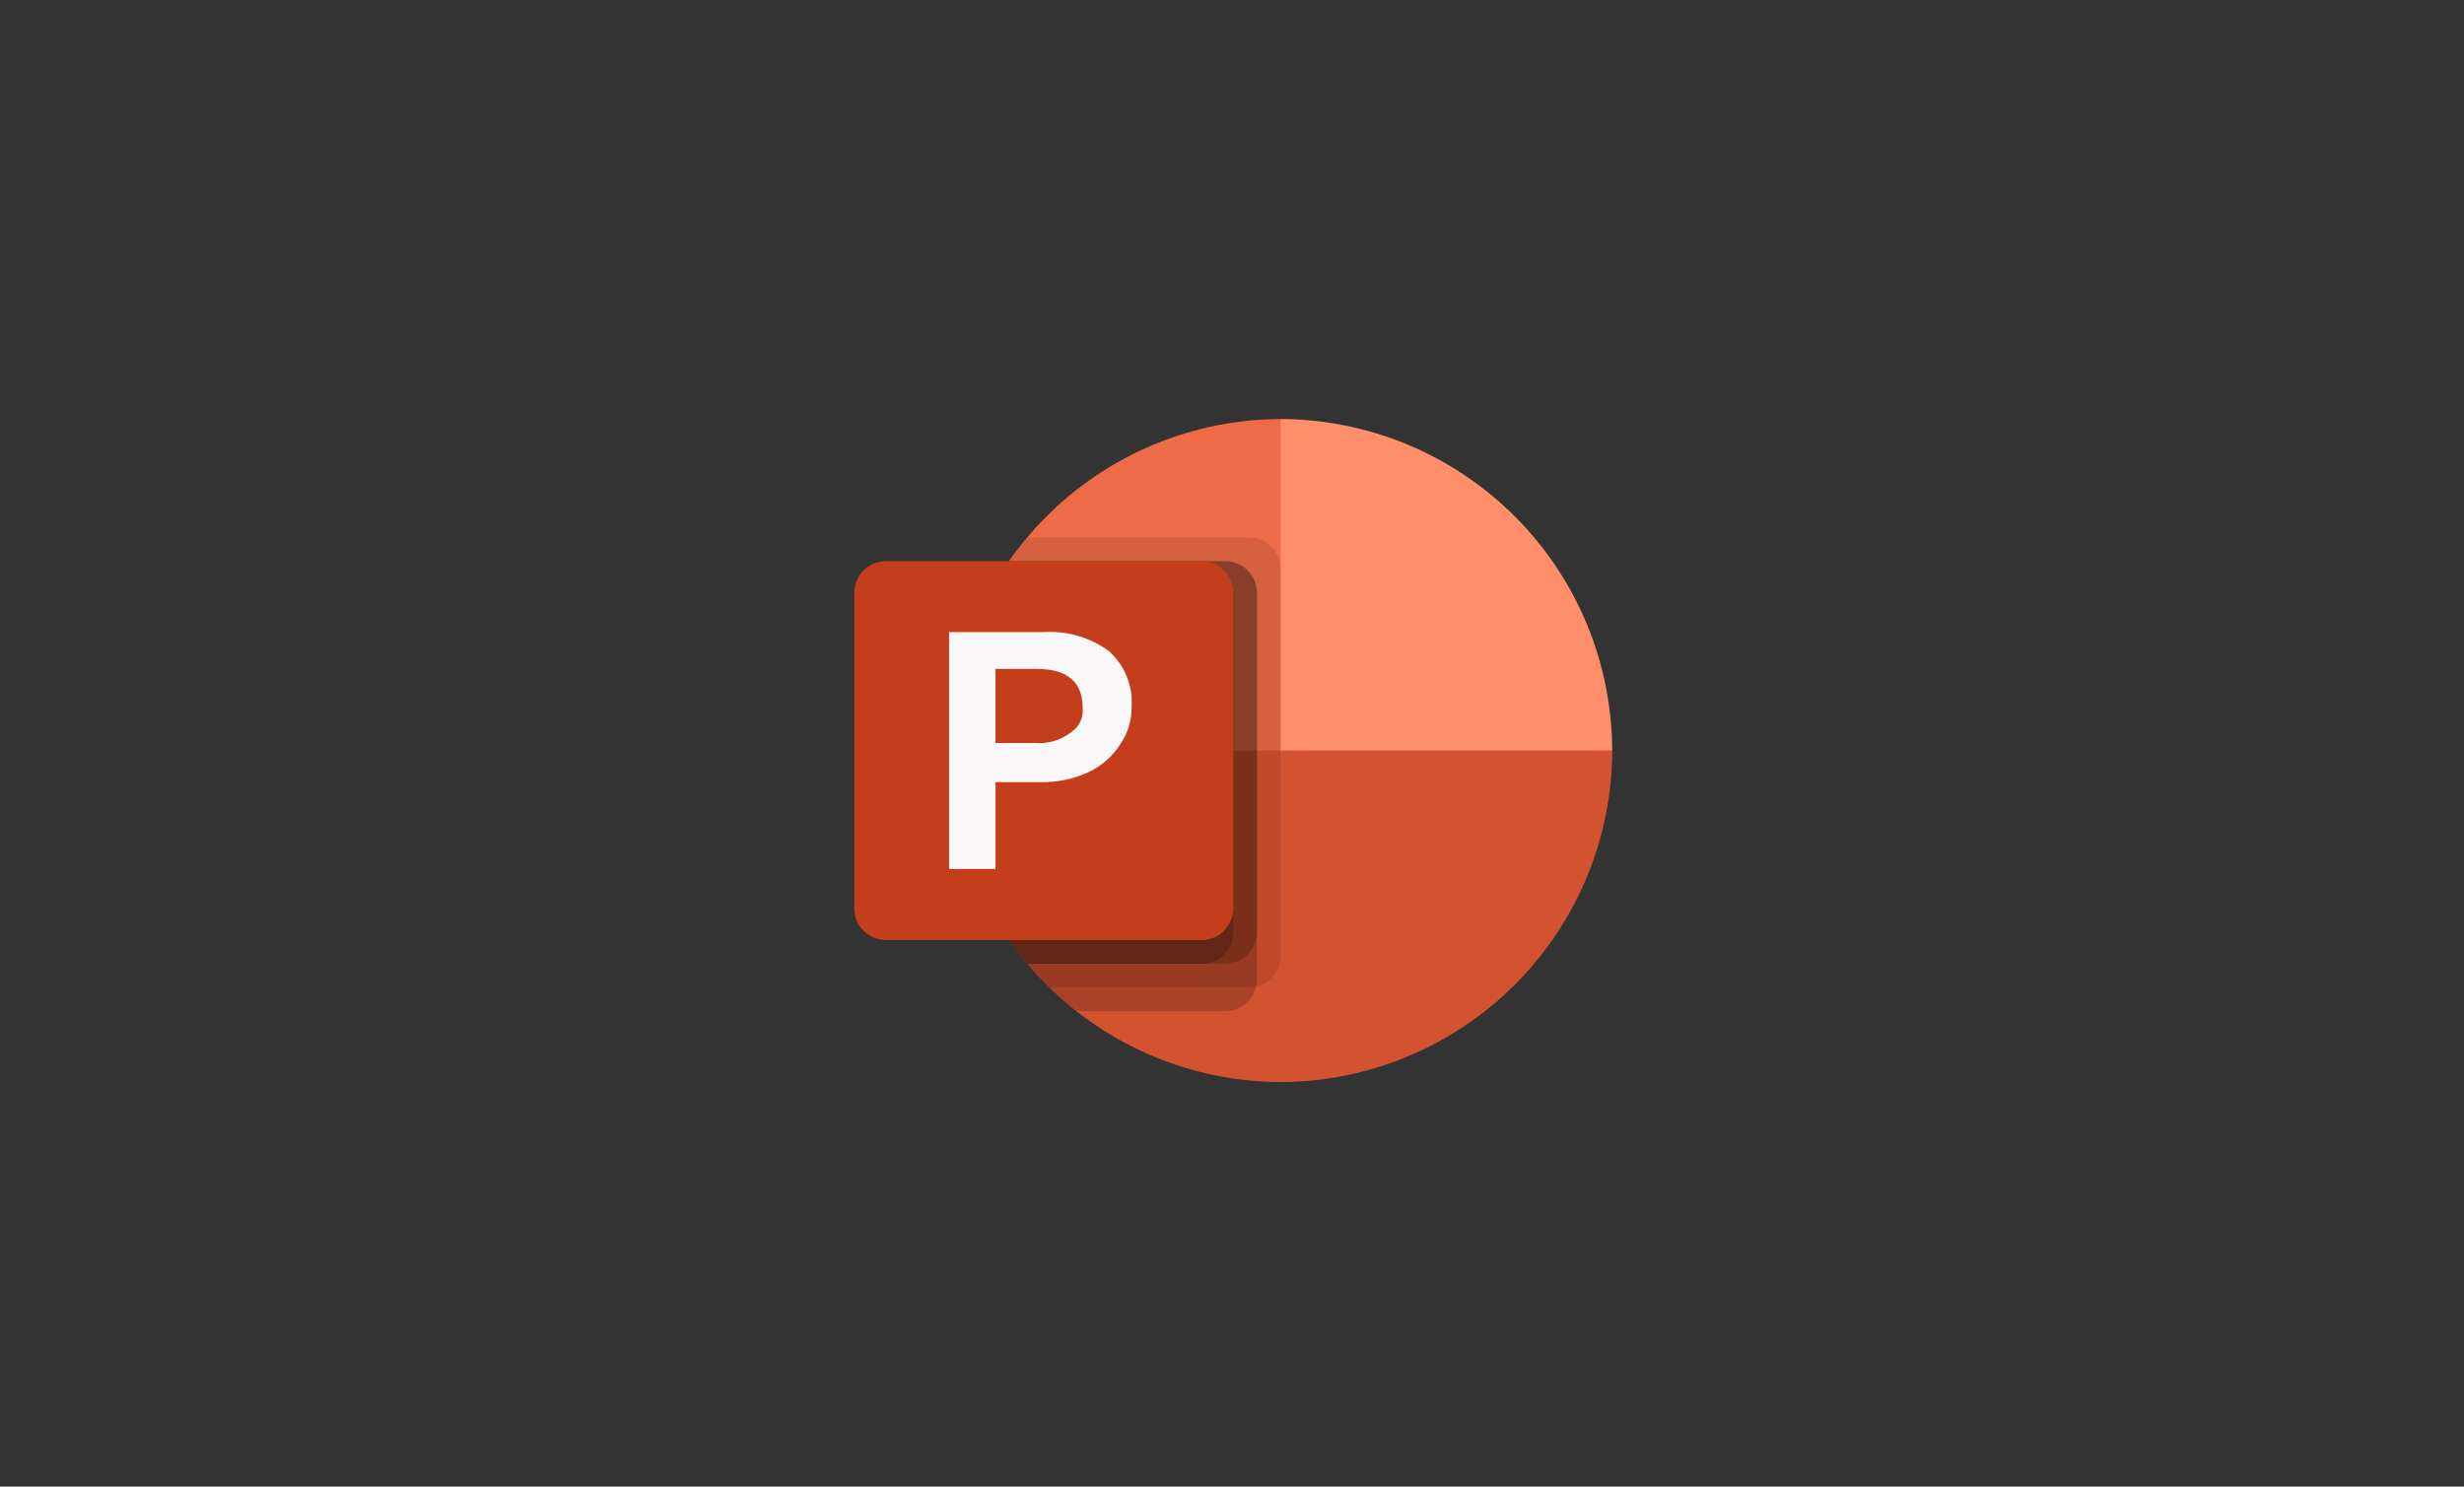 <svg width="116" height="70" viewBox="0 0 116 70" fill="none" xmlns="http://www.w3.org/2000/svg">
<rect x="0" y="0" width="116" height="70" fill="#333333" stroke="none"/>
<g clip-path="url(#clip0_11690_36014)">
<path d="M60.291 19.73C56.154 19.742 52.191 21.391 49.266 24.316C46.34 27.241 44.692 31.205 44.68 35.342L64.458 39.509L60.291 19.73Z" fill="#ED6C47"/>
<path d="M60.289 19.73C64.426 19.742 68.39 21.391 71.315 24.316C74.24 27.241 75.888 31.205 75.9 35.342L68.095 40.648L60.289 35.342V19.73Z" fill="#FF8F6B"/>
<path d="M60.291 50.951C64.428 50.939 68.392 49.291 71.317 46.365C74.242 43.44 75.89 39.477 75.903 35.34H44.68C44.692 39.477 46.34 43.44 49.266 46.365C52.191 49.291 56.154 50.939 60.291 50.951Z" fill="#D35230"/>
<path opacity="0.1" d="M58.803 25.305H48.366C45.817 28.308 44.506 32.169 44.698 36.103C44.891 40.038 46.573 43.752 49.403 46.492H58.803C59.197 46.491 59.575 46.334 59.854 46.055C60.132 45.777 60.29 45.399 60.291 45.005V26.791C60.29 26.397 60.132 26.02 59.854 25.741C59.575 25.462 59.197 25.306 58.803 25.305Z" fill="black"/>
<path opacity="0.2" d="M57.688 26.422H47.511C45.213 29.683 44.26 33.705 44.851 37.651C45.442 41.597 47.531 45.164 50.684 47.609H57.689C58.083 47.608 58.46 47.451 58.739 47.172C59.017 46.894 59.174 46.516 59.175 46.122V27.908C59.174 27.514 59.017 27.137 58.738 26.858C58.459 26.58 58.082 26.423 57.688 26.422Z" fill="black"/>
<path opacity="0.2" d="M57.688 26.422H47.511C45.531 29.229 44.541 32.615 44.695 36.046C44.85 39.478 46.141 42.761 48.365 45.379H57.689C58.083 45.377 58.46 45.22 58.739 44.942C59.017 44.663 59.174 44.286 59.175 43.892V27.908C59.174 27.514 59.017 27.137 58.738 26.858C58.459 26.58 58.082 26.423 57.688 26.422Z" fill="black"/>
<path opacity="0.2" d="M56.572 26.422H47.511C45.531 29.229 44.541 32.615 44.695 36.046C44.85 39.478 46.141 42.761 48.365 45.379H56.574C56.968 45.377 57.345 45.22 57.623 44.942C57.902 44.663 58.059 44.286 58.06 43.892V27.908C58.059 27.514 57.902 27.137 57.623 26.858C57.344 26.58 56.967 26.423 56.572 26.422Z" fill="black"/>
<path d="M41.705 26.422H56.574C56.968 26.422 57.346 26.578 57.625 26.857C57.904 27.136 58.06 27.514 58.06 27.908V42.777C58.06 43.171 57.904 43.549 57.625 43.828C57.346 44.107 56.968 44.264 56.574 44.264H41.705C41.311 44.264 40.933 44.107 40.654 43.828C40.375 43.549 40.219 43.171 40.219 42.777V27.908C40.219 27.514 40.375 27.136 40.654 26.857C40.933 26.578 41.311 26.422 41.705 26.422Z" fill="#C43E1C"/>
<path d="M49.137 29.764C50.235 29.691 51.323 30.009 52.209 30.662C52.572 30.986 52.857 31.389 53.041 31.839C53.226 32.289 53.306 32.776 53.275 33.261C53.287 33.892 53.103 34.511 52.747 35.032C52.386 35.608 51.865 36.068 51.249 36.355C50.544 36.682 49.773 36.844 48.996 36.828H46.866V40.915H44.68V29.764H49.137ZM46.865 34.986H48.746C49.343 35.03 49.935 34.854 50.41 34.491C50.599 34.37 50.751 34.199 50.85 33.997C50.949 33.796 50.992 33.571 50.972 33.347C50.972 32.114 50.254 31.497 48.817 31.497H46.865V34.986Z" fill="#F9F7F7"/>
</g>
<defs>
<clipPath id="clip0_11690_36014">
<rect width="36" height="35.683" fill="white" transform="translate(40 17.5)"/>
</clipPath>
</defs>
</svg>
